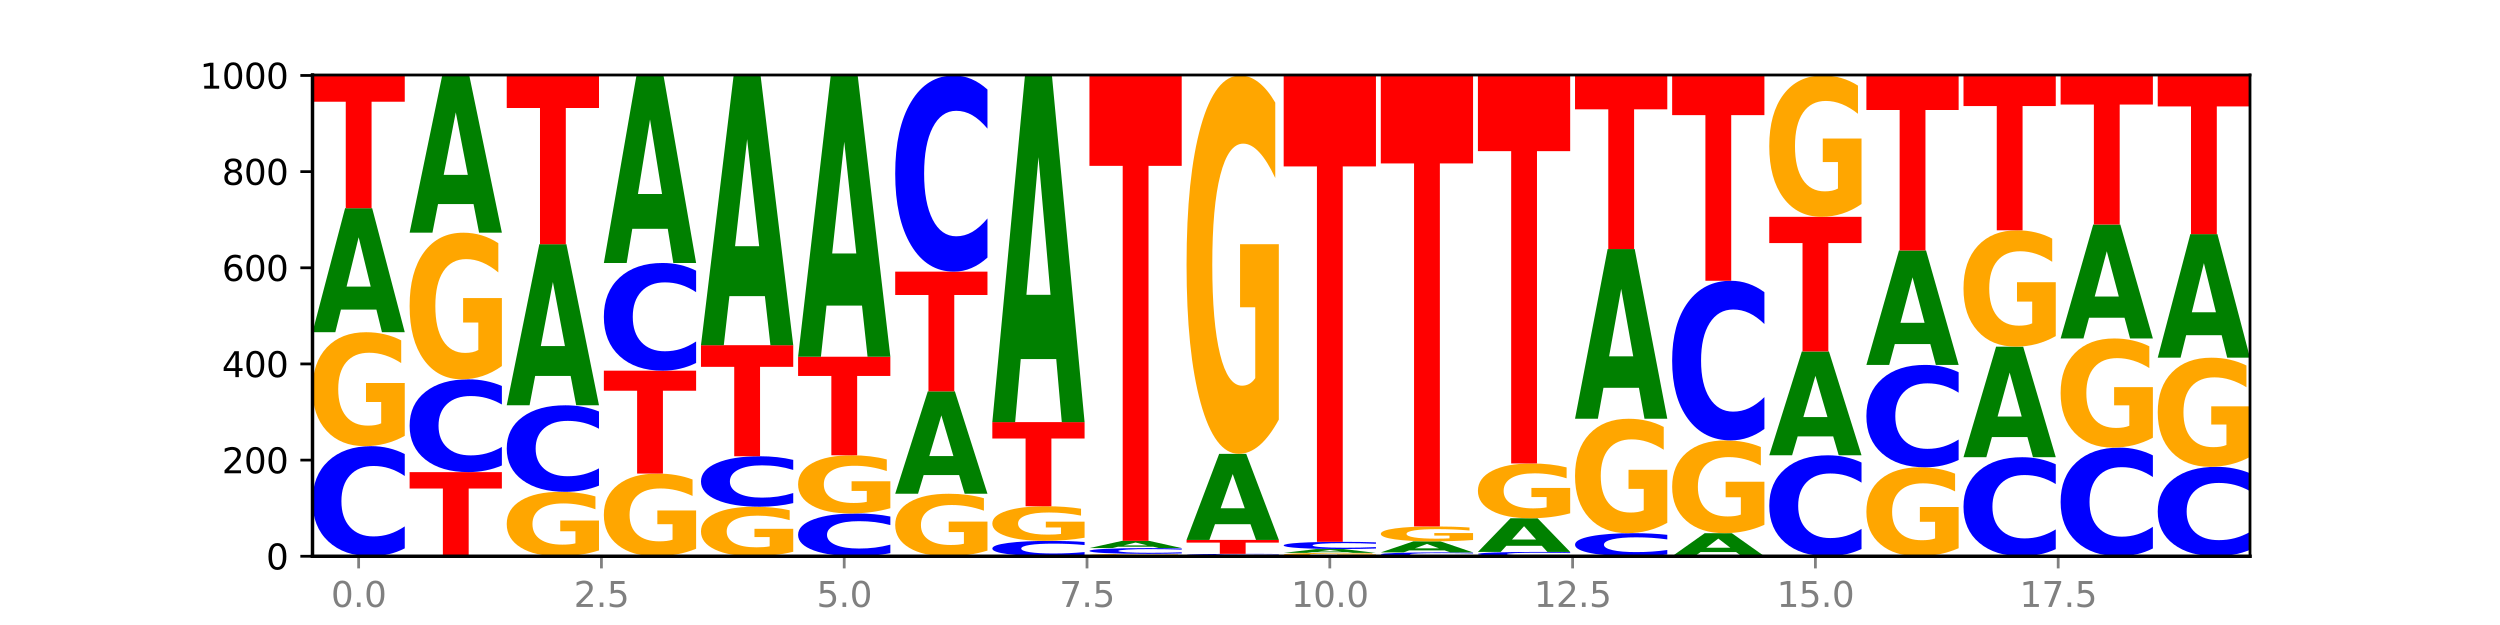 <?xml version="1.0" encoding="utf-8" standalone="no"?>
<!DOCTYPE svg PUBLIC "-//W3C//DTD SVG 1.1//EN"
  "http://www.w3.org/Graphics/SVG/1.1/DTD/svg11.dtd">
<svg xmlns:xlink="http://www.w3.org/1999/xlink" width="720pt" height="180pt" viewBox="0 0 720 180" xmlns="http://www.w3.org/2000/svg" version="1.1">
 <defs>
  <style type="text/css">*{stroke-linejoin: round; stroke-linecap: butt}</style>
 </defs>
 <g id="figure_1">
  <g id="patch_1">
   <path d="M 0 180 
L 720 180 
L 720 0 
L 0 0 
z
" style="fill: #ffffff"/>
  </g>
  <g id="axes_1">
   <g id="patch_2">
    <path d="M 90 160.2 
L 648 160.2 
L 648 21.6 
L 90 21.6 
z
" style="fill: #ffffff"/>
   </g>
   <g id="line2d_1">
    <path d="M 90 160.2 
L 648 160.2 
" clip-path="url(#pa40442ca83)" style="fill: none; stroke: #000000; stroke-width: 0.5; stroke-linecap: square"/>
   </g>
   <g id="patch_3">
    <path d="M 116.571 157.927 
Q 114.349 159.054 111.945 159.624 
Q 109.542 160.2 106.924 160.2 
Q 99.118 160.2 94.559 155.93 
Q 90 151.659 90 144.356 
Q 90 137.027 94.559 132.763 
Q 99.118 128.492 106.924 128.492 
Q 109.542 128.492 111.945 129.069 
Q 114.349 129.639 116.571 130.765 
L 116.571 137.086 
Q 114.329 135.592 112.153 134.898 
Q 109.977 134.204 107.574 134.204 
Q 103.262 134.204 100.792 136.909 
Q 98.328 139.607 98.328 144.356 
Q 98.328 149.085 100.792 151.79 
Q 103.262 154.489 107.574 154.489 
Q 109.977 154.489 112.153 153.794 
Q 114.329 153.093 116.571 151.6 
L 116.571 157.927 
z
" clip-path="url(#pa40442ca83)" style="fill: #0000ff"/>
   </g>
   <g id="patch_4">
    <path d="M 116.571 125.523 
Q 113.892 127.008 111.009 127.753 
Q 108.127 128.492 105.054 128.492 
Q 98.111 128.492 94.055 124.073 
Q 90 119.653 90 112.095 
Q 90 104.448 94.127 100.063 
Q 98.26 95.677 105.447 95.677 
Q 108.216 95.677 110.753 96.273 
Q 113.296 96.863 115.547 98.029 
L 115.547 104.57 
Q 113.225 103.072 110.926 102.334 
Q 108.627 101.588 106.317 101.588 
Q 102.041 101.588 99.725 104.313 
Q 97.408 107.031 97.408 112.095 
Q 97.408 117.111 99.641 119.85 
Q 101.874 122.581 105.983 122.581 
Q 107.103 122.581 108.062 122.425 
Q 109.02 122.263 109.783 121.924 
L 109.783 115.782 
L 105.406 115.782 
L 105.406 110.312 
L 116.571 110.312 
L 116.571 125.523 
z
" clip-path="url(#pa40442ca83)" style="fill: #ffa600"/>
   </g>
   <g id="patch_5">
    <path d="M 108.406 89.169 
L 98.187 89.169 
L 96.574 95.677 
L 90 95.677 
L 99.388 59.954 
L 107.184 59.954 
L 116.571 95.677 
L 110.003 95.677 
L 108.406 89.169 
z
M 99.817 82.539 
L 106.76 82.539 
L 103.294 68.33 
L 99.817 82.539 
z
" clip-path="url(#pa40442ca83)" style="fill: #008000"/>
   </g>
   <g id="patch_6">
    <path d="M 90 21.877 
L 116.571 21.877 
L 116.571 29.303 
L 107.012 29.303 
L 107.012 59.954 
L 99.578 59.954 
L 99.578 29.303 
L 90 29.303 
L 90 21.877 
z
" clip-path="url(#pa40442ca83)" style="fill: #ff0000"/>
   </g>
   <g id="patch_7">
    <path d="M 117.97 135.969 
L 144.541 135.969 
L 144.541 140.695 
L 134.982 140.695 
L 134.982 160.2 
L 127.548 160.2 
L 127.548 140.695 
L 117.97 140.695 
L 117.97 135.969 
z
" clip-path="url(#pa40442ca83)" style="fill: #ff0000"/>
   </g>
   <g id="patch_8">
    <path d="M 144.541 134.054 
Q 142.319 135.003 139.915 135.483 
Q 137.512 135.969 134.894 135.969 
Q 127.088 135.969 122.529 132.37 
Q 117.97 128.771 117.97 122.616 
Q 117.97 116.439 122.529 112.845 
Q 127.088 109.246 134.894 109.246 
Q 137.512 109.246 139.915 109.732 
Q 142.319 110.212 144.541 111.162 
L 144.541 116.489 
Q 142.299 115.23 140.123 114.645 
Q 137.947 114.06 135.544 114.06 
Q 131.232 114.06 128.762 116.34 
Q 126.298 118.614 126.298 122.616 
Q 126.298 126.602 128.762 128.881 
Q 131.232 131.156 135.544 131.156 
Q 137.947 131.156 140.123 130.571 
Q 142.299 129.98 144.541 128.721 
L 144.541 134.054 
z
" clip-path="url(#pa40442ca83)" style="fill: #0000ff"/>
   </g>
   <g id="patch_9">
    <path d="M 144.541 105.425 
Q 141.862 107.336 138.979 108.295 
Q 136.097 109.246 133.024 109.246 
Q 126.081 109.246 122.025 103.558 
Q 117.97 97.871 117.97 88.144 
Q 117.97 78.304 122.097 72.66 
Q 126.23 67.015 133.417 67.015 
Q 136.186 67.015 138.723 67.783 
Q 141.266 68.542 143.517 70.042 
L 143.517 78.461 
Q 141.195 76.533 138.896 75.582 
Q 136.597 74.622 134.287 74.622 
Q 130.011 74.622 127.695 78.129 
Q 125.378 81.627 125.378 88.144 
Q 125.378 94.599 127.611 98.124 
Q 129.844 101.639 133.953 101.639 
Q 135.073 101.639 136.032 101.439 
Q 136.99 101.229 137.753 100.793 
L 137.753 92.889 
L 133.376 92.889 
L 133.376 85.85 
L 144.541 85.85 
L 144.541 105.425 
z
" clip-path="url(#pa40442ca83)" style="fill: #ffa600"/>
   </g>
   <g id="patch_10">
    <path d="M 136.376 58.767 
L 126.157 58.767 
L 124.544 67.015 
L 117.97 67.015 
L 127.358 21.738 
L 135.154 21.738 
L 144.541 67.015 
L 137.973 67.015 
L 136.376 58.767 
z
M 127.787 50.364 
L 134.73 50.364 
L 131.264 32.354 
L 127.787 50.364 
z
" clip-path="url(#pa40442ca83)" style="fill: #008000"/>
   </g>
   <g id="patch_11">
    <path d="M 172.511 158.521 
Q 169.832 159.361 166.949 159.782 
Q 164.067 160.2 160.994 160.2 
Q 154.051 160.2 149.995 157.701 
Q 145.94 155.202 145.94 150.929 
Q 145.94 146.606 150.067 144.126 
Q 154.2 141.646 161.387 141.646 
Q 164.156 141.646 166.693 141.983 
Q 169.236 142.317 171.487 142.976 
L 171.487 146.675 
Q 169.165 145.828 166.866 145.41 
Q 164.567 144.988 162.257 144.988 
Q 157.981 144.988 155.664 146.529 
Q 153.348 148.066 153.348 150.929 
Q 153.348 153.765 155.581 155.313 
Q 157.814 156.858 161.923 156.858 
Q 163.043 156.858 164.002 156.77 
Q 164.96 156.678 165.723 156.486 
L 165.723 153.014 
L 161.346 153.014 
L 161.346 149.921 
L 172.511 149.921 
L 172.511 158.521 
z
" clip-path="url(#pa40442ca83)" style="fill: #ffa600"/>
   </g>
   <g id="patch_12">
    <path d="M 172.511 139.86 
Q 170.289 140.745 167.885 141.193 
Q 165.482 141.646 162.864 141.646 
Q 155.058 141.646 150.499 138.289 
Q 145.94 134.933 145.94 129.192 
Q 145.94 123.431 150.499 120.08 
Q 155.058 116.723 162.864 116.723 
Q 165.482 116.723 167.885 117.176 
Q 170.289 117.624 172.511 118.51 
L 172.511 123.478 
Q 170.269 122.304 168.093 121.758 
Q 165.917 121.212 163.514 121.212 
Q 159.202 121.212 156.732 123.339 
Q 154.268 125.46 154.268 129.192 
Q 154.268 132.909 156.732 135.036 
Q 159.202 137.157 163.514 137.157 
Q 165.917 137.157 168.093 136.611 
Q 170.269 136.06 172.511 134.886 
L 172.511 139.86 
z
" clip-path="url(#pa40442ca83)" style="fill: #0000ff"/>
   </g>
   <g id="patch_13">
    <path d="M 164.346 108.273 
L 154.127 108.273 
L 152.513 116.723 
L 145.94 116.723 
L 155.328 70.338 
L 163.124 70.338 
L 172.511 116.723 
L 165.943 116.723 
L 164.346 108.273 
z
M 155.757 99.664 
L 162.7 99.664 
L 159.234 81.214 
L 155.757 99.664 
z
" clip-path="url(#pa40442ca83)" style="fill: #008000"/>
   </g>
   <g id="patch_14">
    <path d="M 145.94 21.6 
L 172.511 21.6 
L 172.511 31.105 
L 162.952 31.105 
L 162.952 70.338 
L 155.518 70.338 
L 155.518 31.105 
L 145.94 31.105 
L 145.94 21.6 
z
" clip-path="url(#pa40442ca83)" style="fill: #ff0000"/>
   </g>
   <g id="patch_15">
    <path d="M 200.481 158.045 
Q 197.801 159.123 194.919 159.664 
Q 192.037 160.2 188.964 160.2 
Q 182.021 160.2 177.965 156.992 
Q 173.91 153.785 173.91 148.3 
Q 173.91 142.75 178.037 139.568 
Q 182.169 136.385 189.357 136.385 
Q 192.126 136.385 194.663 136.818 
Q 197.206 137.246 199.457 138.092 
L 199.457 142.839 
Q 197.134 141.752 194.836 141.216 
Q 192.537 140.674 190.227 140.674 
Q 185.951 140.674 183.634 142.652 
Q 181.318 144.625 181.318 148.3 
Q 181.318 151.94 183.551 153.928 
Q 185.784 155.91 189.893 155.91 
Q 191.013 155.91 191.971 155.797 
Q 192.93 155.679 193.692 155.433 
L 193.692 150.976 
L 189.315 150.976 
L 189.315 147.006 
L 200.481 147.006 
L 200.481 158.045 
z
" clip-path="url(#pa40442ca83)" style="fill: #ffa600"/>
   </g>
   <g id="patch_16">
    <path d="M 173.91 106.754 
L 200.481 106.754 
L 200.481 112.533 
L 190.922 112.533 
L 190.922 136.385 
L 183.488 136.385 
L 183.488 112.533 
L 173.91 112.533 
L 173.91 106.754 
z
" clip-path="url(#pa40442ca83)" style="fill: #ff0000"/>
   </g>
   <g id="patch_17">
    <path d="M 200.481 104.531 
Q 198.259 105.633 195.855 106.19 
Q 193.452 106.754 190.834 106.754 
Q 183.028 106.754 178.469 102.577 
Q 173.91 98.399 173.91 91.256 
Q 173.91 84.087 178.469 79.916 
Q 183.028 75.738 190.834 75.738 
Q 193.452 75.738 195.855 76.302 
Q 198.259 76.86 200.481 77.962 
L 200.481 84.144 
Q 198.238 82.683 196.063 82.004 
Q 193.887 81.325 191.483 81.325 
Q 187.172 81.325 184.702 83.971 
Q 182.238 86.611 182.238 91.256 
Q 182.238 95.881 184.702 98.527 
Q 187.172 101.167 191.483 101.167 
Q 193.887 101.167 196.063 100.488 
Q 198.238 99.802 200.481 98.342 
L 200.481 104.531 
z
" clip-path="url(#pa40442ca83)" style="fill: #0000ff"/>
   </g>
   <g id="patch_18">
    <path d="M 192.316 65.901 
L 182.097 65.901 
L 180.483 75.738 
L 173.91 75.738 
L 183.298 21.738 
L 191.093 21.738 
L 200.481 75.738 
L 193.913 75.738 
L 192.316 65.901 
z
M 183.727 55.879 
L 190.67 55.879 
L 187.204 34.399 
L 183.727 55.879 
z
" clip-path="url(#pa40442ca83)" style="fill: #008000"/>
   </g>
   <g id="patch_19">
    <path d="M 228.451 158.91 
Q 225.771 159.555 222.889 159.879 
Q 220.007 160.2 216.934 160.2 
Q 209.99 160.2 205.935 158.279 
Q 201.88 156.358 201.88 153.074 
Q 201.88 149.751 206.007 147.845 
Q 210.139 145.938 217.327 145.938 
Q 220.096 145.938 222.633 146.198 
Q 225.176 146.454 227.427 146.961 
L 227.427 149.804 
Q 225.104 149.153 222.806 148.831 
Q 220.507 148.507 218.197 148.507 
Q 213.921 148.507 211.604 149.692 
Q 209.288 150.873 209.288 153.074 
Q 209.288 155.254 211.521 156.444 
Q 213.754 157.631 217.863 157.631 
Q 218.983 157.631 219.941 157.563 
Q 220.9 157.493 221.662 157.345 
L 221.662 154.676 
L 217.285 154.676 
L 217.285 152.299 
L 228.451 152.299 
L 228.451 158.91 
z
" clip-path="url(#pa40442ca83)" style="fill: #ffa600"/>
   </g>
   <g id="patch_20">
    <path d="M 228.451 144.896 
Q 226.228 145.413 223.825 145.674 
Q 221.422 145.938 218.804 145.938 
Q 210.998 145.938 206.439 143.98 
Q 201.88 142.022 201.88 138.674 
Q 201.88 135.313 206.439 133.358 
Q 210.998 131.4 218.804 131.4 
Q 221.422 131.4 223.825 131.664 
Q 226.228 131.926 228.451 132.442 
L 228.451 135.34 
Q 226.208 134.655 224.033 134.337 
Q 221.857 134.019 219.453 134.019 
Q 215.142 134.019 212.672 135.259 
Q 210.208 136.496 210.208 138.674 
Q 210.208 140.842 212.672 142.082 
Q 215.142 143.32 219.453 143.32 
Q 221.857 143.32 224.033 143.001 
Q 226.208 142.68 228.451 141.995 
L 228.451 144.896 
z
" clip-path="url(#pa40442ca83)" style="fill: #0000ff"/>
   </g>
   <g id="patch_21">
    <path d="M 201.88 99.415 
L 228.451 99.415 
L 228.451 105.653 
L 218.892 105.653 
L 218.892 131.4 
L 211.458 131.4 
L 211.458 105.653 
L 201.88 105.653 
L 201.88 99.415 
z
" clip-path="url(#pa40442ca83)" style="fill: #ff0000"/>
   </g>
   <g id="patch_22">
    <path d="M 220.286 85.29 
L 210.067 85.29 
L 208.453 99.415 
L 201.88 99.415 
L 211.267 21.877 
L 219.063 21.877 
L 228.451 99.415 
L 221.883 99.415 
L 220.286 85.29 
z
M 211.697 70.899 
L 218.64 70.899 
L 215.174 40.057 
L 211.697 70.899 
z
" clip-path="url(#pa40442ca83)" style="fill: #008000"/>
   </g>
   <g id="patch_23">
    <path d="M 256.421 159.317 
Q 254.198 159.755 251.795 159.976 
Q 249.392 160.2 246.774 160.2 
Q 238.968 160.2 234.409 158.54 
Q 229.85 156.881 229.85 154.042 
Q 229.85 151.194 234.409 149.537 
Q 238.968 147.877 246.774 147.877 
Q 249.392 147.877 251.795 148.101 
Q 254.198 148.322 256.421 148.76 
L 256.421 151.217 
Q 254.178 150.636 252.003 150.366 
Q 249.827 150.097 247.423 150.097 
Q 243.112 150.097 240.642 151.148 
Q 238.178 152.197 238.178 154.042 
Q 238.178 155.88 240.642 156.931 
Q 243.112 157.98 247.423 157.98 
Q 249.827 157.98 252.003 157.71 
Q 254.178 157.438 256.421 156.858 
L 256.421 159.317 
z
" clip-path="url(#pa40442ca83)" style="fill: #0000ff"/>
   </g>
   <g id="patch_24">
    <path d="M 256.421 146.361 
Q 253.741 147.119 250.859 147.5 
Q 247.977 147.877 244.904 147.877 
Q 237.96 147.877 233.905 145.62 
Q 229.85 143.364 229.85 139.505 
Q 229.85 135.601 233.976 133.362 
Q 238.109 131.123 245.297 131.123 
Q 248.066 131.123 250.603 131.428 
Q 253.146 131.729 255.397 132.324 
L 255.397 135.664 
Q 253.074 134.899 250.776 134.522 
Q 248.477 134.141 246.166 134.141 
Q 241.891 134.141 239.574 135.532 
Q 237.258 136.92 237.258 139.505 
Q 237.258 142.066 239.491 143.464 
Q 241.724 144.859 245.833 144.859 
Q 246.953 144.859 247.911 144.779 
Q 248.87 144.696 249.632 144.523 
L 249.632 141.388 
L 245.255 141.388 
L 245.255 138.595 
L 256.421 138.595 
L 256.421 146.361 
z
" clip-path="url(#pa40442ca83)" style="fill: #ffa600"/>
   </g>
   <g id="patch_25">
    <path d="M 229.85 102.738 
L 256.421 102.738 
L 256.421 108.274 
L 246.862 108.274 
L 246.862 131.123 
L 239.428 131.123 
L 239.428 108.274 
L 229.85 108.274 
L 229.85 102.738 
z
" clip-path="url(#pa40442ca83)" style="fill: #ff0000"/>
   </g>
   <g id="patch_26">
    <path d="M 248.256 88.008 
L 238.037 88.008 
L 236.423 102.738 
L 229.85 102.738 
L 239.237 21.877 
L 247.033 21.877 
L 256.421 102.738 
L 249.853 102.738 
L 248.256 88.008 
z
M 239.667 73 
L 246.61 73 
L 243.143 40.836 
L 239.667 73 
z
" clip-path="url(#pa40442ca83)" style="fill: #008000"/>
   </g>
   <g id="patch_27">
    <path d="M 284.391 158.571 
Q 281.711 159.386 278.829 159.795 
Q 275.947 160.2 272.874 160.2 
Q 265.93 160.2 261.875 157.776 
Q 257.82 155.351 257.82 151.206 
Q 257.82 147.011 261.946 144.606 
Q 266.079 142.2 273.267 142.2 
Q 276.036 142.2 278.573 142.527 
Q 281.116 142.851 283.367 143.49 
L 283.367 147.078 
Q 281.044 146.257 278.746 145.851 
Q 276.447 145.442 274.136 145.442 
Q 269.861 145.442 267.544 146.937 
Q 265.228 148.428 265.228 151.206 
Q 265.228 153.957 267.461 155.459 
Q 269.694 156.958 273.803 156.958 
Q 274.922 156.958 275.881 156.872 
Q 276.84 156.783 277.602 156.597 
L 277.602 153.228 
L 273.225 153.228 
L 273.225 150.228 
L 284.391 150.228 
L 284.391 158.571 
z
" clip-path="url(#pa40442ca83)" style="fill: #ffa600"/>
   </g>
   <g id="patch_28">
    <path d="M 276.226 136.827 
L 266.007 136.827 
L 264.393 142.2 
L 257.82 142.2 
L 267.207 112.708 
L 275.003 112.708 
L 284.391 142.2 
L 277.823 142.2 
L 276.226 136.827 
z
M 267.636 131.354 
L 274.579 131.354 
L 271.113 119.623 
L 267.636 131.354 
z
" clip-path="url(#pa40442ca83)" style="fill: #008000"/>
   </g>
   <g id="patch_29">
    <path d="M 257.82 78.231 
L 284.391 78.231 
L 284.391 84.955 
L 274.831 84.955 
L 274.831 112.708 
L 267.398 112.708 
L 267.398 84.955 
L 257.82 84.955 
L 257.82 78.231 
z
" clip-path="url(#pa40442ca83)" style="fill: #ff0000"/>
   </g>
   <g id="patch_30">
    <path d="M 284.391 74.181 
Q 282.168 76.189 279.765 77.204 
Q 277.361 78.231 274.744 78.231 
Q 266.938 78.231 262.379 70.622 
Q 257.82 63.014 257.82 50.002 
Q 257.82 36.944 262.379 29.347 
Q 266.938 21.738 274.744 21.738 
Q 277.361 21.738 279.765 22.765 
Q 282.168 23.781 284.391 25.788 
L 284.391 37.049 
Q 282.148 34.388 279.972 33.151 
Q 277.797 31.914 275.393 31.914 
Q 271.082 31.914 268.611 36.734 
Q 266.148 41.542 266.148 50.002 
Q 266.148 58.428 268.611 63.247 
Q 271.082 68.055 275.393 68.055 
Q 277.797 68.055 279.972 66.818 
Q 282.148 65.569 284.391 62.909 
L 284.391 74.181 
z
" clip-path="url(#pa40442ca83)" style="fill: #0000ff"/>
   </g>
   <g id="patch_31">
    <path d="M 312.361 159.882 
Q 310.138 160.04 307.735 160.119 
Q 305.331 160.2 302.714 160.2 
Q 294.908 160.2 290.349 159.603 
Q 285.789 159.007 285.789 157.986 
Q 285.789 156.962 290.349 156.366 
Q 294.908 155.769 302.714 155.769 
Q 305.331 155.769 307.735 155.85 
Q 310.138 155.929 312.361 156.087 
L 312.361 156.97 
Q 310.118 156.761 307.942 156.664 
Q 305.767 156.567 303.363 156.567 
Q 299.052 156.567 296.581 156.945 
Q 294.118 157.322 294.118 157.986 
Q 294.118 158.647 296.581 159.025 
Q 299.052 159.402 303.363 159.402 
Q 305.767 159.402 307.942 159.305 
Q 310.118 159.207 312.361 158.998 
L 312.361 159.882 
z
" clip-path="url(#pa40442ca83)" style="fill: #0000ff"/>
   </g>
   <g id="patch_32">
    <path d="M 312.361 154.867 
Q 309.681 155.318 306.799 155.545 
Q 303.917 155.769 300.844 155.769 
Q 293.9 155.769 289.845 154.427 
Q 285.789 153.084 285.789 150.788 
Q 285.789 148.465 289.916 147.132 
Q 294.049 145.8 301.237 145.8 
Q 304.006 145.8 306.543 145.981 
Q 309.086 146.16 311.337 146.515 
L 311.337 148.502 
Q 309.014 148.047 306.716 147.822 
Q 304.417 147.596 302.106 147.596 
Q 297.831 147.596 295.514 148.424 
Q 293.198 149.249 293.198 150.788 
Q 293.198 152.312 295.431 153.144 
Q 297.664 153.973 301.773 153.973 
Q 302.892 153.973 303.851 153.926 
Q 304.81 153.877 305.572 153.774 
L 305.572 151.908 
L 301.195 151.908 
L 301.195 150.246 
L 312.361 150.246 
L 312.361 154.867 
z
" clip-path="url(#pa40442ca83)" style="fill: #ffa600"/>
   </g>
   <g id="patch_33">
    <path d="M 285.789 121.569 
L 312.361 121.569 
L 312.361 126.295 
L 302.801 126.295 
L 302.801 145.8 
L 295.368 145.8 
L 295.368 126.295 
L 285.789 126.295 
L 285.789 121.569 
z
" clip-path="url(#pa40442ca83)" style="fill: #ff0000"/>
   </g>
   <g id="patch_34">
    <path d="M 304.196 103.408 
L 293.977 103.408 
L 292.363 121.569 
L 285.789 121.569 
L 295.177 21.877 
L 302.973 21.877 
L 312.361 121.569 
L 305.793 121.569 
L 304.196 103.408 
z
M 295.606 84.906 
L 302.549 84.906 
L 299.083 45.251 
L 295.606 84.906 
z
" clip-path="url(#pa40442ca83)" style="fill: #008000"/>
   </g>
   <g id="patch_35">
    <path d="M 340.331 160.137 
Q 337.651 160.169 334.769 160.184 
Q 331.887 160.2 328.814 160.2 
Q 321.87 160.2 317.815 160.107 
Q 313.759 160.014 313.759 159.854 
Q 313.759 159.693 317.886 159.6 
Q 322.019 159.508 329.207 159.508 
Q 331.976 159.508 334.513 159.52 
Q 337.056 159.533 339.307 159.557 
L 339.307 159.695 
Q 336.984 159.664 334.685 159.648 
Q 332.387 159.632 330.076 159.632 
Q 325.801 159.632 323.484 159.69 
Q 321.167 159.747 321.167 159.854 
Q 321.167 159.96 323.401 160.018 
Q 325.634 160.075 329.743 160.075 
Q 330.862 160.075 331.821 160.072 
Q 332.78 160.069 333.542 160.061 
L 333.542 159.932 
L 329.165 159.932 
L 329.165 159.816 
L 340.331 159.816 
L 340.331 160.137 
z
" clip-path="url(#pa40442ca83)" style="fill: #ffa600"/>
   </g>
   <g id="patch_36">
    <path d="M 340.331 159.389 
Q 338.108 159.448 335.705 159.477 
Q 333.301 159.508 330.684 159.508 
Q 322.878 159.508 318.319 159.284 
Q 313.759 159.06 313.759 158.677 
Q 313.759 158.293 318.319 158.07 
Q 322.878 157.846 330.684 157.846 
Q 333.301 157.846 335.705 157.876 
Q 338.108 157.906 340.331 157.965 
L 340.331 158.296 
Q 338.088 158.218 335.912 158.182 
Q 333.737 158.145 331.333 158.145 
Q 327.022 158.145 324.551 158.287 
Q 322.088 158.429 322.088 158.677 
Q 322.088 158.925 324.551 159.067 
Q 327.022 159.208 331.333 159.208 
Q 333.737 159.208 335.912 159.172 
Q 338.088 159.135 340.331 159.057 
L 340.331 159.389 
z
" clip-path="url(#pa40442ca83)" style="fill: #0000ff"/>
   </g>
   <g id="patch_37">
    <path d="M 332.165 157.468 
L 321.947 157.468 
L 320.333 157.846 
L 313.759 157.846 
L 323.147 155.769 
L 330.943 155.769 
L 340.331 157.846 
L 333.763 157.846 
L 332.165 157.468 
z
M 323.576 157.082 
L 330.519 157.082 
L 327.053 156.256 
L 323.576 157.082 
z
" clip-path="url(#pa40442ca83)" style="fill: #008000"/>
   </g>
   <g id="patch_38">
    <path d="M 313.759 21.6 
L 340.331 21.6 
L 340.331 47.767 
L 330.771 47.767 
L 330.771 155.769 
L 323.337 155.769 
L 323.337 47.767 
L 313.759 47.767 
L 313.759 21.6 
z
" clip-path="url(#pa40442ca83)" style="fill: #ff0000"/>
   </g>
   <g id="patch_39">
    <path d="M 368.301 160.15 
Q 366.078 160.175 363.675 160.187 
Q 361.271 160.2 358.654 160.2 
Q 350.848 160.2 346.288 160.107 
Q 341.729 160.014 341.729 159.854 
Q 341.729 159.694 346.288 159.601 
Q 350.848 159.508 358.654 159.508 
Q 361.271 159.508 363.675 159.52 
Q 366.078 159.533 368.301 159.557 
L 368.301 159.695 
Q 366.058 159.663 363.882 159.648 
Q 361.706 159.632 359.303 159.632 
Q 354.992 159.632 352.521 159.691 
Q 350.058 159.75 350.058 159.854 
Q 350.058 159.957 352.521 160.016 
Q 354.992 160.075 359.303 160.075 
Q 361.706 160.075 363.882 160.06 
Q 366.058 160.045 368.301 160.012 
L 368.301 160.15 
z
" clip-path="url(#pa40442ca83)" style="fill: #0000ff"/>
   </g>
   <g id="patch_40">
    <path d="M 341.729 155.492 
L 368.301 155.492 
L 368.301 156.275 
L 358.741 156.275 
L 358.741 159.508 
L 351.307 159.508 
L 351.307 156.275 
L 341.729 156.275 
L 341.729 155.492 
z
" clip-path="url(#pa40442ca83)" style="fill: #ff0000"/>
   </g>
   <g id="patch_41">
    <path d="M 360.135 150.977 
L 349.916 150.977 
L 348.303 155.492 
L 341.729 155.492 
L 351.117 130.708 
L 358.913 130.708 
L 368.301 155.492 
L 361.733 155.492 
L 360.135 150.977 
z
M 351.546 146.377 
L 358.489 146.377 
L 355.023 136.519 
L 351.546 146.377 
z
" clip-path="url(#pa40442ca83)" style="fill: #008000"/>
   </g>
   <g id="patch_42">
    <path d="M 368.301 120.848 
Q 365.621 125.778 362.739 128.254 
Q 359.856 130.708 356.784 130.708 
Q 349.84 130.708 345.785 116.031 
Q 341.729 101.355 341.729 76.257 
Q 341.729 50.866 345.856 36.302 
Q 349.989 21.738 357.177 21.738 
Q 359.946 21.738 362.483 23.719 
Q 365.025 25.678 367.276 29.549 
L 367.276 51.271 
Q 364.954 46.296 362.655 43.843 
Q 360.357 41.367 358.046 41.367 
Q 353.77 41.367 351.454 50.416 
Q 349.137 59.442 349.137 76.257 
Q 349.137 92.914 351.371 102.008 
Q 353.604 111.079 357.713 111.079 
Q 358.832 111.079 359.791 110.562 
Q 360.75 110.021 361.512 108.896 
L 361.512 88.502 
L 357.135 88.502 
L 357.135 70.337 
L 368.301 70.337 
L 368.301 120.848 
z
" clip-path="url(#pa40442ca83)" style="fill: #ffa600"/>
   </g>
   <g id="patch_43">
    <path d="M 396.271 160.112 
Q 393.591 160.156 390.709 160.178 
Q 387.826 160.2 384.754 160.2 
Q 377.81 160.2 373.755 160.069 
Q 369.699 159.939 369.699 159.716 
Q 369.699 159.49 373.826 159.36 
Q 377.959 159.231 385.147 159.231 
Q 387.916 159.231 390.453 159.248 
Q 392.995 159.266 395.246 159.3 
L 395.246 159.493 
Q 392.924 159.449 390.625 159.427 
Q 388.327 159.405 386.016 159.405 
Q 381.74 159.405 379.424 159.486 
Q 377.107 159.566 377.107 159.716 
Q 377.107 159.864 379.34 159.945 
Q 381.574 160.025 385.683 160.025 
Q 386.802 160.025 387.761 160.021 
Q 388.72 160.016 389.482 160.006 
L 389.482 159.825 
L 385.105 159.825 
L 385.105 159.663 
L 396.271 159.663 
L 396.271 160.112 
z
" clip-path="url(#pa40442ca83)" style="fill: #ffa600"/>
   </g>
   <g id="patch_44">
    <path d="M 388.105 159.029 
L 377.886 159.029 
L 376.273 159.231 
L 369.699 159.231 
L 379.087 158.123 
L 386.883 158.123 
L 396.271 159.231 
L 389.703 159.231 
L 388.105 159.029 
z
M 379.516 158.823 
L 386.459 158.823 
L 382.993 158.383 
L 379.516 158.823 
z
" clip-path="url(#pa40442ca83)" style="fill: #008000"/>
   </g>
   <g id="patch_45">
    <path d="M 396.271 157.974 
Q 394.048 158.048 391.645 158.085 
Q 389.241 158.123 386.624 158.123 
Q 378.817 158.123 374.258 157.843 
Q 369.699 157.564 369.699 157.085 
Q 369.699 156.605 374.258 156.326 
Q 378.817 156.046 386.624 156.046 
Q 389.241 156.046 391.645 156.084 
Q 394.048 156.121 396.271 156.195 
L 396.271 156.609 
Q 394.028 156.511 391.852 156.466 
Q 389.676 156.42 387.273 156.42 
Q 382.962 156.42 380.491 156.597 
Q 378.028 156.774 378.028 157.085 
Q 378.028 157.395 380.491 157.572 
Q 382.962 157.749 387.273 157.749 
Q 389.676 157.749 391.852 157.703 
Q 394.028 157.658 396.271 157.56 
L 396.271 157.974 
z
" clip-path="url(#pa40442ca83)" style="fill: #0000ff"/>
   </g>
   <g id="patch_46">
    <path d="M 369.699 21.738 
L 396.271 21.738 
L 396.271 47.932 
L 386.711 47.932 
L 386.711 156.046 
L 379.277 156.046 
L 379.277 47.932 
L 369.699 47.932 
L 369.699 21.738 
z
" clip-path="url(#pa40442ca83)" style="fill: #ff0000"/>
   </g>
   <g id="patch_47">
    <path d="M 424.241 160.121 
Q 422.018 160.16 419.615 160.18 
Q 417.211 160.2 414.593 160.2 
Q 406.787 160.2 402.228 160.051 
Q 397.669 159.902 397.669 159.646 
Q 397.669 159.39 402.228 159.241 
Q 406.787 159.092 414.593 159.092 
Q 417.211 159.092 419.615 159.112 
Q 422.018 159.132 424.241 159.172 
L 424.241 159.393 
Q 421.998 159.34 419.822 159.316 
Q 417.646 159.292 415.243 159.292 
Q 410.931 159.292 408.461 159.386 
Q 405.997 159.481 405.997 159.646 
Q 405.997 159.812 408.461 159.906 
Q 410.931 160 415.243 160 
Q 417.646 160 419.822 159.976 
Q 421.998 159.952 424.241 159.9 
L 424.241 160.121 
z
" clip-path="url(#pa40442ca83)" style="fill: #0000ff"/>
   </g>
   <g id="patch_48">
    <path d="M 416.075 158.512 
L 405.856 158.512 
L 404.243 159.092 
L 397.669 159.092 
L 407.057 155.908 
L 414.853 155.908 
L 424.241 159.092 
L 417.672 159.092 
L 416.075 158.512 
z
M 407.486 157.921 
L 414.429 157.921 
L 410.963 156.654 
L 407.486 157.921 
z
" clip-path="url(#pa40442ca83)" style="fill: #008000"/>
   </g>
   <g id="patch_49">
    <path d="M 424.241 155.519 
Q 421.561 155.714 418.679 155.811 
Q 415.796 155.908 412.724 155.908 
Q 405.78 155.908 401.725 155.33 
Q 397.669 154.751 397.669 153.763 
Q 397.669 152.763 401.796 152.189 
Q 405.929 151.615 413.117 151.615 
Q 415.886 151.615 418.423 151.693 
Q 420.965 151.771 423.216 151.923 
L 423.216 152.779 
Q 420.894 152.583 418.595 152.486 
Q 416.297 152.389 413.986 152.389 
Q 409.71 152.389 407.394 152.745 
Q 405.077 153.101 405.077 153.763 
Q 405.077 154.419 407.31 154.777 
Q 409.544 155.135 413.653 155.135 
Q 414.772 155.135 415.731 155.114 
Q 416.69 155.093 417.452 155.049 
L 417.452 154.245 
L 413.075 154.245 
L 413.075 153.53 
L 424.241 153.53 
L 424.241 155.519 
z
" clip-path="url(#pa40442ca83)" style="fill: #ffa600"/>
   </g>
   <g id="patch_50">
    <path d="M 397.669 21.738 
L 424.241 21.738 
L 424.241 47.068 
L 414.681 47.068 
L 414.681 151.615 
L 407.247 151.615 
L 407.247 47.068 
L 397.669 47.068 
L 397.669 21.738 
z
" clip-path="url(#pa40442ca83)" style="fill: #ff0000"/>
   </g>
   <g id="patch_51">
    <path d="M 452.211 160.111 
Q 449.988 160.155 447.584 160.177 
Q 445.181 160.2 442.563 160.2 
Q 434.757 160.2 430.198 160.032 
Q 425.639 159.864 425.639 159.577 
Q 425.639 159.289 430.198 159.122 
Q 434.757 158.954 442.563 158.954 
Q 445.181 158.954 447.584 158.976 
Q 449.988 158.999 452.211 159.043 
L 452.211 159.292 
Q 449.968 159.233 447.792 159.206 
Q 445.616 159.178 443.213 159.178 
Q 438.901 159.178 436.431 159.285 
Q 433.967 159.391 433.967 159.577 
Q 433.967 159.763 436.431 159.869 
Q 438.901 159.976 443.213 159.976 
Q 445.616 159.976 447.792 159.948 
Q 449.968 159.921 452.211 159.862 
L 452.211 160.111 
z
" clip-path="url(#pa40442ca83)" style="fill: #0000ff"/>
   </g>
   <g id="patch_52">
    <path d="M 444.045 157.188 
L 433.826 157.188 
L 432.213 158.954 
L 425.639 158.954 
L 435.027 149.262 
L 442.823 149.262 
L 452.211 158.954 
L 445.642 158.954 
L 444.045 157.188 
z
M 435.456 155.389 
L 442.399 155.389 
L 438.933 151.534 
L 435.456 155.389 
z
" clip-path="url(#pa40442ca83)" style="fill: #008000"/>
   </g>
   <g id="patch_53">
    <path d="M 452.211 147.833 
Q 449.531 148.547 446.649 148.906 
Q 443.766 149.262 440.693 149.262 
Q 433.75 149.262 429.694 147.136 
Q 425.639 145.01 425.639 141.374 
Q 425.639 137.696 429.766 135.587 
Q 433.899 133.477 441.086 133.477 
Q 443.856 133.477 446.392 133.764 
Q 448.935 134.048 451.186 134.608 
L 451.186 137.755 
Q 448.864 137.034 446.565 136.679 
Q 444.266 136.32 441.956 136.32 
Q 437.68 136.32 435.364 137.631 
Q 433.047 138.938 433.047 141.374 
Q 433.047 143.787 435.28 145.104 
Q 437.513 146.418 441.622 146.418 
Q 442.742 146.418 443.701 146.343 
Q 444.66 146.265 445.422 146.102 
L 445.422 143.148 
L 441.045 143.148 
L 441.045 140.517 
L 452.211 140.517 
L 452.211 147.833 
z
" clip-path="url(#pa40442ca83)" style="fill: #ffa600"/>
   </g>
   <g id="patch_54">
    <path d="M 425.639 21.738 
L 452.211 21.738 
L 452.211 43.531 
L 442.651 43.531 
L 442.651 133.477 
L 435.217 133.477 
L 435.217 43.531 
L 425.639 43.531 
L 425.639 21.738 
z
" clip-path="url(#pa40442ca83)" style="fill: #ff0000"/>
   </g>
   <g id="patch_55">
    <path d="M 480.18 159.724 
Q 477.958 159.96 475.554 160.079 
Q 473.151 160.2 470.533 160.2 
Q 462.727 160.2 458.168 159.305 
Q 453.609 158.41 453.609 156.879 
Q 453.609 155.343 458.168 154.449 
Q 462.727 153.554 470.533 153.554 
Q 473.151 153.554 475.554 153.675 
Q 477.958 153.794 480.18 154.03 
L 480.18 155.355 
Q 477.938 155.042 475.762 154.897 
Q 473.586 154.751 471.183 154.751 
Q 466.871 154.751 464.401 155.318 
Q 461.937 155.884 461.937 156.879 
Q 461.937 157.87 464.401 158.437 
Q 466.871 159.003 471.183 159.003 
Q 473.586 159.003 475.762 158.857 
Q 477.938 158.71 480.18 158.397 
L 480.18 159.724 
z
" clip-path="url(#pa40442ca83)" style="fill: #0000ff"/>
   </g>
   <g id="patch_56">
    <path d="M 480.18 150.572 
Q 477.501 152.063 474.618 152.812 
Q 471.736 153.554 468.663 153.554 
Q 461.72 153.554 457.664 149.116 
Q 453.609 144.677 453.609 137.087 
Q 453.609 129.409 457.736 125.004 
Q 461.869 120.6 469.056 120.6 
Q 471.826 120.6 474.362 121.199 
Q 476.905 121.791 479.156 122.962 
L 479.156 129.531 
Q 476.834 128.027 474.535 127.285 
Q 472.236 126.536 469.926 126.536 
Q 465.65 126.536 463.334 129.272 
Q 461.017 132.002 461.017 137.087 
Q 461.017 142.124 463.25 144.875 
Q 465.483 147.618 469.592 147.618 
Q 470.712 147.618 471.671 147.461 
Q 472.629 147.298 473.392 146.958 
L 473.392 140.79 
L 469.015 140.79 
L 469.015 135.297 
L 480.18 135.297 
L 480.18 150.572 
z
" clip-path="url(#pa40442ca83)" style="fill: #ffa600"/>
   </g>
   <g id="patch_57">
    <path d="M 472.015 111.696 
L 461.796 111.696 
L 460.183 120.6 
L 453.609 120.6 
L 462.997 71.723 
L 470.793 71.723 
L 480.18 120.6 
L 473.612 120.6 
L 472.015 111.696 
z
M 463.426 102.625 
L 470.369 102.625 
L 466.903 83.183 
L 463.426 102.625 
z
" clip-path="url(#pa40442ca83)" style="fill: #008000"/>
   </g>
   <g id="patch_58">
    <path d="M 453.609 21.738 
L 480.18 21.738 
L 480.18 31.487 
L 470.621 31.487 
L 470.621 71.723 
L 463.187 71.723 
L 463.187 31.487 
L 453.609 31.487 
L 453.609 21.738 
z
" clip-path="url(#pa40442ca83)" style="fill: #ff0000"/>
   </g>
   <g id="patch_59">
    <path d="M 499.985 158.989 
L 489.766 158.989 
L 488.153 160.2 
L 481.579 160.2 
L 490.967 153.554 
L 498.763 153.554 
L 508.15 160.2 
L 501.582 160.2 
L 499.985 158.989 
z
M 491.396 157.756 
L 498.339 157.756 
L 494.873 155.112 
L 491.396 157.756 
z
" clip-path="url(#pa40442ca83)" style="fill: #008000"/>
   </g>
   <g id="patch_60">
    <path d="M 508.15 151.136 
Q 505.471 152.345 502.588 152.952 
Q 499.706 153.554 496.633 153.554 
Q 489.69 153.554 485.634 149.955 
Q 481.579 146.356 481.579 140.201 
Q 481.579 133.974 485.706 130.402 
Q 489.839 126.831 497.026 126.831 
Q 499.795 126.831 502.332 127.317 
Q 504.875 127.797 507.126 128.746 
L 507.126 134.073 
Q 504.804 132.853 502.505 132.252 
Q 500.206 131.644 497.896 131.644 
Q 493.62 131.644 491.304 133.863 
Q 488.987 136.077 488.987 140.201 
Q 488.987 144.286 491.22 146.516 
Q 493.453 148.74 497.562 148.74 
Q 498.682 148.74 499.641 148.613 
Q 500.599 148.481 501.362 148.205 
L 501.362 143.204 
L 496.985 143.204 
L 496.985 138.749 
L 508.15 138.749 
L 508.15 151.136 
z
" clip-path="url(#pa40442ca83)" style="fill: #ffa600"/>
   </g>
   <g id="patch_61">
    <path d="M 508.15 123.536 
Q 505.928 125.169 503.524 125.995 
Q 501.121 126.831 498.503 126.831 
Q 490.697 126.831 486.138 120.639 
Q 481.579 114.448 481.579 103.86 
Q 481.579 93.235 486.138 87.053 
Q 490.697 80.862 498.503 80.862 
Q 501.121 80.862 503.524 81.697 
Q 505.928 82.523 508.15 84.157 
L 508.15 93.32 
Q 505.908 91.155 503.732 90.148 
Q 501.556 89.142 499.153 89.142 
Q 494.841 89.142 492.371 93.064 
Q 489.907 96.976 489.907 103.86 
Q 489.907 110.716 492.371 114.638 
Q 494.841 118.55 499.153 118.55 
Q 501.556 118.55 503.732 117.544 
Q 505.908 116.528 508.15 114.363 
L 508.15 123.536 
z
" clip-path="url(#pa40442ca83)" style="fill: #0000ff"/>
   </g>
   <g id="patch_62">
    <path d="M 481.579 21.6 
L 508.15 21.6 
L 508.15 33.158 
L 498.591 33.158 
L 498.591 80.862 
L 491.157 80.862 
L 491.157 33.158 
L 481.579 33.158 
L 481.579 21.6 
z
" clip-path="url(#pa40442ca83)" style="fill: #ff0000"/>
   </g>
   <g id="patch_63">
    <path d="M 536.12 158.116 
Q 533.898 159.149 531.494 159.671 
Q 529.091 160.2 526.473 160.2 
Q 518.667 160.2 514.108 156.284 
Q 509.549 152.368 509.549 145.671 
Q 509.549 138.949 514.108 135.039 
Q 518.667 131.123 526.473 131.123 
Q 529.091 131.123 531.494 131.652 
Q 533.898 132.174 536.12 133.207 
L 536.12 139.003 
Q 533.878 137.634 531.702 136.997 
Q 529.526 136.361 527.123 136.361 
Q 522.811 136.361 520.341 138.841 
Q 517.877 141.316 517.877 145.671 
Q 517.877 150.007 520.341 152.488 
Q 522.811 154.962 527.123 154.962 
Q 529.526 154.962 531.702 154.326 
Q 533.878 153.683 536.12 152.314 
L 536.12 158.116 
z
" clip-path="url(#pa40442ca83)" style="fill: #0000ff"/>
   </g>
   <g id="patch_64">
    <path d="M 527.955 125.675 
L 517.736 125.675 
L 516.122 131.123 
L 509.549 131.123 
L 518.937 101.215 
L 526.733 101.215 
L 536.12 131.123 
L 529.552 131.123 
L 527.955 125.675 
z
M 519.366 120.124 
L 526.309 120.124 
L 522.843 108.228 
L 519.366 120.124 
z
" clip-path="url(#pa40442ca83)" style="fill: #008000"/>
   </g>
   <g id="patch_65">
    <path d="M 509.549 62.446 
L 536.12 62.446 
L 536.12 70.007 
L 526.561 70.007 
L 526.561 101.215 
L 519.127 101.215 
L 519.127 70.007 
L 509.549 70.007 
L 509.549 62.446 
z
" clip-path="url(#pa40442ca83)" style="fill: #ff0000"/>
   </g>
   <g id="patch_66">
    <path d="M 536.12 58.763 
Q 533.441 60.605 530.558 61.53 
Q 527.676 62.446 524.603 62.446 
Q 517.66 62.446 513.604 56.964 
Q 509.549 51.481 509.549 42.105 
Q 509.549 32.62 513.676 27.179 
Q 517.809 21.738 524.996 21.738 
Q 527.765 21.738 530.302 22.478 
Q 532.845 23.21 535.096 24.656 
L 535.096 32.771 
Q 532.774 30.913 530.475 29.996 
Q 528.176 29.071 525.866 29.071 
Q 521.59 29.071 519.273 32.451 
Q 516.957 35.823 516.957 42.105 
Q 516.957 48.328 519.19 51.725 
Q 521.423 55.114 525.532 55.114 
Q 526.652 55.114 527.611 54.92 
Q 528.569 54.718 529.332 54.298 
L 529.332 46.679 
L 524.955 46.679 
L 524.955 39.893 
L 536.12 39.893 
L 536.12 58.763 
z
" clip-path="url(#pa40442ca83)" style="fill: #ffa600"/>
   </g>
   <g id="patch_67">
    <path d="M 564.09 157.882 
Q 561.41 159.041 558.528 159.623 
Q 555.646 160.2 552.573 160.2 
Q 545.63 160.2 541.574 156.75 
Q 537.519 153.3 537.519 147.4 
Q 537.519 141.432 541.646 138.008 
Q 545.778 134.585 552.966 134.585 
Q 555.735 134.585 558.272 135.05 
Q 560.815 135.511 563.066 136.421 
L 563.066 141.527 
Q 560.743 140.357 558.445 139.781 
Q 556.146 139.199 553.836 139.199 
Q 549.56 139.199 547.243 141.326 
Q 544.927 143.448 544.927 147.4 
Q 544.927 151.316 547.16 153.454 
Q 549.393 155.586 553.502 155.586 
Q 554.622 155.586 555.58 155.464 
Q 556.539 155.337 557.301 155.073 
L 557.301 150.279 
L 552.925 150.279 
L 552.925 146.009 
L 564.09 146.009 
L 564.09 157.882 
z
" clip-path="url(#pa40442ca83)" style="fill: #ffa600"/>
   </g>
   <g id="patch_68">
    <path d="M 564.09 132.471 
Q 561.868 133.518 559.464 134.049 
Q 557.061 134.585 554.443 134.585 
Q 546.637 134.585 542.078 130.613 
Q 537.519 126.64 537.519 119.848 
Q 537.519 113.03 542.078 109.064 
Q 546.637 105.092 554.443 105.092 
Q 557.061 105.092 559.464 105.628 
Q 561.868 106.158 564.09 107.206 
L 564.09 113.085 
Q 561.847 111.696 559.672 111.05 
Q 557.496 110.405 555.092 110.405 
Q 550.781 110.405 548.311 112.921 
Q 545.847 115.431 545.847 119.848 
Q 545.847 124.246 548.311 126.762 
Q 550.781 129.272 555.092 129.272 
Q 557.496 129.272 559.672 128.626 
Q 561.847 127.975 564.09 126.586 
L 564.09 132.471 
z
" clip-path="url(#pa40442ca83)" style="fill: #0000ff"/>
   </g>
   <g id="patch_69">
    <path d="M 555.925 99.089 
L 545.706 99.089 
L 544.092 105.092 
L 537.519 105.092 
L 546.907 72.138 
L 554.702 72.138 
L 564.09 105.092 
L 557.522 105.092 
L 555.925 99.089 
z
M 547.336 92.973 
L 554.279 92.973 
L 550.813 79.865 
L 547.336 92.973 
z
" clip-path="url(#pa40442ca83)" style="fill: #008000"/>
   </g>
   <g id="patch_70">
    <path d="M 537.519 21.877 
L 564.09 21.877 
L 564.09 31.679 
L 554.531 31.679 
L 554.531 72.138 
L 547.097 72.138 
L 547.097 31.679 
L 537.519 31.679 
L 537.519 21.877 
z
" clip-path="url(#pa40442ca83)" style="fill: #ff0000"/>
   </g>
   <g id="patch_71">
    <path d="M 592.06 158.155 
Q 589.837 159.169 587.434 159.682 
Q 585.031 160.2 582.413 160.2 
Q 574.607 160.2 570.048 156.358 
Q 565.489 152.517 565.489 145.947 
Q 565.489 139.354 570.048 135.518 
Q 574.607 131.677 582.413 131.677 
Q 585.031 131.677 587.434 132.195 
Q 589.837 132.708 592.06 133.721 
L 592.06 139.407 
Q 589.817 138.064 587.642 137.439 
Q 585.466 136.815 583.062 136.815 
Q 578.751 136.815 576.281 139.248 
Q 573.817 141.676 573.817 145.947 
Q 573.817 150.201 576.281 152.635 
Q 578.751 155.062 583.062 155.062 
Q 585.466 155.062 587.642 154.438 
Q 589.817 153.807 592.06 152.464 
L 592.06 158.155 
z
" clip-path="url(#pa40442ca83)" style="fill: #0000ff"/>
   </g>
   <g id="patch_72">
    <path d="M 583.895 125.876 
L 573.676 125.876 
L 572.062 131.677 
L 565.489 131.677 
L 574.876 99.831 
L 582.672 99.831 
L 592.06 131.677 
L 585.492 131.677 
L 583.895 125.876 
z
M 575.306 119.965 
L 582.249 119.965 
L 578.783 107.297 
L 575.306 119.965 
z
" clip-path="url(#pa40442ca83)" style="fill: #008000"/>
   </g>
   <g id="patch_73">
    <path d="M 592.06 96.799 
Q 589.38 98.315 586.498 99.076 
Q 583.616 99.831 580.543 99.831 
Q 573.599 99.831 569.544 95.318 
Q 565.489 90.805 565.489 83.087 
Q 565.489 75.28 569.616 70.801 
Q 573.748 66.323 580.936 66.323 
Q 583.705 66.323 586.242 66.932 
Q 588.785 67.534 591.036 68.725 
L 591.036 75.404 
Q 588.713 73.875 586.415 73.12 
Q 584.116 72.359 581.806 72.359 
Q 577.53 72.359 575.213 75.141 
Q 572.897 77.917 572.897 83.087 
Q 572.897 88.209 575.13 91.006 
Q 577.363 93.795 581.472 93.795 
Q 582.592 93.795 583.55 93.636 
Q 584.509 93.47 585.271 93.124 
L 585.271 86.853 
L 580.894 86.853 
L 580.894 81.267 
L 592.06 81.267 
L 592.06 96.799 
z
" clip-path="url(#pa40442ca83)" style="fill: #ffa600"/>
   </g>
   <g id="patch_74">
    <path d="M 565.489 21.877 
L 592.06 21.877 
L 592.06 30.545 
L 582.501 30.545 
L 582.501 66.323 
L 575.067 66.323 
L 575.067 30.545 
L 565.489 30.545 
L 565.489 21.877 
z
" clip-path="url(#pa40442ca83)" style="fill: #ff0000"/>
   </g>
   <g id="patch_75">
    <path d="M 620.03 157.957 
Q 617.807 159.069 615.404 159.631 
Q 613.001 160.2 610.383 160.2 
Q 602.577 160.2 598.018 155.985 
Q 593.459 151.771 593.459 144.564 
Q 593.459 137.33 598.018 133.122 
Q 602.577 128.908 610.383 128.908 
Q 613.001 128.908 615.404 129.477 
Q 617.807 130.039 620.03 131.151 
L 620.03 137.388 
Q 617.787 135.915 615.612 135.23 
Q 613.436 134.544 611.032 134.544 
Q 606.721 134.544 604.251 137.214 
Q 601.787 139.877 601.787 144.564 
Q 601.787 149.231 604.251 151.9 
Q 606.721 154.563 611.032 154.563 
Q 613.436 154.563 615.612 153.878 
Q 617.787 153.187 620.03 151.713 
L 620.03 157.957 
z
" clip-path="url(#pa40442ca83)" style="fill: #0000ff"/>
   </g>
   <g id="patch_76">
    <path d="M 620.03 126.064 
Q 617.35 127.486 614.468 128.2 
Q 611.586 128.908 608.513 128.908 
Q 601.569 128.908 597.514 124.675 
Q 593.459 120.441 593.459 113.202 
Q 593.459 105.878 597.585 101.678 
Q 601.718 97.477 608.906 97.477 
Q 611.675 97.477 614.212 98.048 
Q 616.755 98.613 619.006 99.73 
L 619.006 105.995 
Q 616.683 104.56 614.385 103.853 
Q 612.086 103.138 609.775 103.138 
Q 605.5 103.138 603.183 105.749 
Q 600.867 108.352 600.867 113.202 
Q 600.867 118.007 603.1 120.63 
Q 605.333 123.246 609.442 123.246 
Q 610.562 123.246 611.52 123.097 
Q 612.479 122.941 613.241 122.616 
L 613.241 116.734 
L 608.864 116.734 
L 608.864 111.494 
L 620.03 111.494 
L 620.03 126.064 
z
" clip-path="url(#pa40442ca83)" style="fill: #ffa600"/>
   </g>
   <g id="patch_77">
    <path d="M 611.865 91.499 
L 601.646 91.499 
L 600.032 97.477 
L 593.459 97.477 
L 602.846 64.662 
L 610.642 64.662 
L 620.03 97.477 
L 613.462 97.477 
L 611.865 91.499 
z
M 603.276 85.409 
L 610.219 85.409 
L 606.753 72.356 
L 603.276 85.409 
z
" clip-path="url(#pa40442ca83)" style="fill: #008000"/>
   </g>
   <g id="patch_78">
    <path d="M 593.459 21.738 
L 620.03 21.738 
L 620.03 30.11 
L 610.471 30.11 
L 610.471 64.662 
L 603.037 64.662 
L 603.037 30.11 
L 593.459 30.11 
L 593.459 21.738 
z
" clip-path="url(#pa40442ca83)" style="fill: #ff0000"/>
   </g>
   <g id="patch_79">
    <path d="M 648 158.354 
Q 645.777 159.269 643.374 159.732 
Q 640.971 160.2 638.353 160.2 
Q 630.547 160.2 625.988 156.731 
Q 621.429 153.263 621.429 147.331 
Q 621.429 141.378 625.988 137.915 
Q 630.547 134.446 638.353 134.446 
Q 640.971 134.446 643.374 134.914 
Q 645.777 135.377 648 136.292 
L 648 141.426 
Q 645.757 140.213 643.581 139.649 
Q 641.406 139.085 639.002 139.085 
Q 634.691 139.085 632.22 141.282 
Q 629.757 143.474 629.757 147.331 
Q 629.757 151.172 632.22 153.369 
Q 634.691 155.561 639.002 155.561 
Q 641.406 155.561 643.581 154.997 
Q 645.757 154.428 648 153.215 
L 648 158.354 
z
" clip-path="url(#pa40442ca83)" style="fill: #0000ff"/>
   </g>
   <g id="patch_80">
    <path d="M 648 131.602 
Q 645.32 133.024 642.438 133.738 
Q 639.556 134.446 636.483 134.446 
Q 629.539 134.446 625.484 130.213 
Q 621.429 125.98 621.429 118.741 
Q 621.429 111.417 625.555 107.216 
Q 629.688 103.015 636.876 103.015 
Q 639.645 103.015 642.182 103.587 
Q 644.725 104.152 646.976 105.268 
L 646.976 111.534 
Q 644.653 110.099 642.355 109.391 
Q 640.056 108.677 637.745 108.677 
Q 633.47 108.677 631.153 111.287 
Q 628.837 113.891 628.837 118.741 
Q 628.837 123.545 631.07 126.168 
Q 633.303 128.785 637.412 128.785 
Q 638.531 128.785 639.49 128.635 
Q 640.449 128.479 641.211 128.155 
L 641.211 122.272 
L 636.834 122.272 
L 636.834 117.033 
L 648 117.033 
L 648 131.602 
z
" clip-path="url(#pa40442ca83)" style="fill: #ffa600"/>
   </g>
   <g id="patch_81">
    <path d="M 639.835 96.533 
L 629.616 96.533 
L 628.002 103.015 
L 621.429 103.015 
L 630.816 67.431 
L 638.612 67.431 
L 648 103.015 
L 641.432 103.015 
L 639.835 96.533 
z
M 631.245 89.929 
L 638.189 89.929 
L 634.722 75.774 
L 631.245 89.929 
z
" clip-path="url(#pa40442ca83)" style="fill: #008000"/>
   </g>
   <g id="patch_82">
    <path d="M 621.429 21.738 
L 648 21.738 
L 648 30.65 
L 638.44 30.65 
L 638.44 67.431 
L 631.007 67.431 
L 631.007 30.65 
L 621.429 30.65 
L 621.429 21.738 
z
" clip-path="url(#pa40442ca83)" style="fill: #ff0000"/>
   </g>
   <g id="matplotlib.axis_1">
    <g id="xtick_1">
     <g id="line2d_2">
      <defs>
       <path id="maebd2a39ce" d="M 0 0 
L 0 3.5 
" style="stroke: #808080; stroke-width: 0.8"/>
      </defs>
      <g>
       <use xlink:href="#maebd2a39ce" x="103.286" y="160.2" style="fill: #808080; stroke: #808080; stroke-width: 0.8"/>
      </g>
     </g>
     <g id="text_1">
      <!-- 0.0 -->
      <g style="fill: #808080" transform="translate(95.334 174.798) scale(0.1 -0.1)">
       <defs>
        <path id="DejaVuSans-30" d="M 2034 4250 
Q 1547 4250 1301 3770 
Q 1056 3291 1056 2328 
Q 1056 1369 1301 889 
Q 1547 409 2034 409 
Q 2525 409 2770 889 
Q 3016 1369 3016 2328 
Q 3016 3291 2770 3770 
Q 2525 4250 2034 4250 
z
M 2034 4750 
Q 2819 4750 3233 4129 
Q 3647 3509 3647 2328 
Q 3647 1150 3233 529 
Q 2819 -91 2034 -91 
Q 1250 -91 836 529 
Q 422 1150 422 2328 
Q 422 3509 836 4129 
Q 1250 4750 2034 4750 
z
" transform="scale(0.016)"/>
        <path id="DejaVuSans-2e" d="M 684 794 
L 1344 794 
L 1344 0 
L 684 0 
L 684 794 
z
" transform="scale(0.016)"/>
       </defs>
       <use xlink:href="#DejaVuSans-30"/>
       <use xlink:href="#DejaVuSans-2e" x="63.623"/>
       <use xlink:href="#DejaVuSans-30" x="95.41"/>
      </g>
     </g>
    </g>
    <g id="xtick_2">
     <g id="line2d_3">
      <g>
       <use xlink:href="#maebd2a39ce" x="173.211" y="160.2" style="fill: #808080; stroke: #808080; stroke-width: 0.8"/>
      </g>
     </g>
     <g id="text_2">
      <!-- 2.5 -->
      <g style="fill: #808080" transform="translate(165.259 174.798) scale(0.1 -0.1)">
       <defs>
        <path id="DejaVuSans-32" d="M 1228 531 
L 3431 531 
L 3431 0 
L 469 0 
L 469 531 
Q 828 903 1448 1529 
Q 2069 2156 2228 2338 
Q 2531 2678 2651 2914 
Q 2772 3150 2772 3378 
Q 2772 3750 2511 3984 
Q 2250 4219 1831 4219 
Q 1534 4219 1204 4116 
Q 875 4013 500 3803 
L 500 4441 
Q 881 4594 1212 4672 
Q 1544 4750 1819 4750 
Q 2544 4750 2975 4387 
Q 3406 4025 3406 3419 
Q 3406 3131 3298 2873 
Q 3191 2616 2906 2266 
Q 2828 2175 2409 1742 
Q 1991 1309 1228 531 
z
" transform="scale(0.016)"/>
        <path id="DejaVuSans-35" d="M 691 4666 
L 3169 4666 
L 3169 4134 
L 1269 4134 
L 1269 2991 
Q 1406 3038 1543 3061 
Q 1681 3084 1819 3084 
Q 2600 3084 3056 2656 
Q 3513 2228 3513 1497 
Q 3513 744 3044 326 
Q 2575 -91 1722 -91 
Q 1428 -91 1123 -41 
Q 819 9 494 109 
L 494 744 
Q 775 591 1075 516 
Q 1375 441 1709 441 
Q 2250 441 2565 725 
Q 2881 1009 2881 1497 
Q 2881 1984 2565 2268 
Q 2250 2553 1709 2553 
Q 1456 2553 1204 2497 
Q 953 2441 691 2322 
L 691 4666 
z
" transform="scale(0.016)"/>
       </defs>
       <use xlink:href="#DejaVuSans-32"/>
       <use xlink:href="#DejaVuSans-2e" x="63.623"/>
       <use xlink:href="#DejaVuSans-35" x="95.41"/>
      </g>
     </g>
    </g>
    <g id="xtick_3">
     <g id="line2d_4">
      <g>
       <use xlink:href="#maebd2a39ce" x="243.135" y="160.2" style="fill: #808080; stroke: #808080; stroke-width: 0.8"/>
      </g>
     </g>
     <g id="text_3">
      <!-- 5.0 -->
      <g style="fill: #808080" transform="translate(235.184 174.798) scale(0.1 -0.1)">
       <use xlink:href="#DejaVuSans-35"/>
       <use xlink:href="#DejaVuSans-2e" x="63.623"/>
       <use xlink:href="#DejaVuSans-30" x="95.41"/>
      </g>
     </g>
    </g>
    <g id="xtick_4">
     <g id="line2d_5">
      <g>
       <use xlink:href="#maebd2a39ce" x="313.06" y="160.2" style="fill: #808080; stroke: #808080; stroke-width: 0.8"/>
      </g>
     </g>
     <g id="text_4">
      <!-- 7.5 -->
      <g style="fill: #808080" transform="translate(305.109 174.798) scale(0.1 -0.1)">
       <defs>
        <path id="DejaVuSans-37" d="M 525 4666 
L 3525 4666 
L 3525 4397 
L 1831 0 
L 1172 0 
L 2766 4134 
L 525 4134 
L 525 4666 
z
" transform="scale(0.016)"/>
       </defs>
       <use xlink:href="#DejaVuSans-37"/>
       <use xlink:href="#DejaVuSans-2e" x="63.623"/>
       <use xlink:href="#DejaVuSans-35" x="95.41"/>
      </g>
     </g>
    </g>
    <g id="xtick_5">
     <g id="line2d_6">
      <g>
       <use xlink:href="#maebd2a39ce" x="382.985" y="160.2" style="fill: #808080; stroke: #808080; stroke-width: 0.8"/>
      </g>
     </g>
     <g id="text_5">
      <!-- 10.0 -->
      <g style="fill: #808080" transform="translate(371.852 174.798) scale(0.1 -0.1)">
       <defs>
        <path id="DejaVuSans-31" d="M 794 531 
L 1825 531 
L 1825 4091 
L 703 3866 
L 703 4441 
L 1819 4666 
L 2450 4666 
L 2450 531 
L 3481 531 
L 3481 0 
L 794 0 
L 794 531 
z
" transform="scale(0.016)"/>
       </defs>
       <use xlink:href="#DejaVuSans-31"/>
       <use xlink:href="#DejaVuSans-30" x="63.623"/>
       <use xlink:href="#DejaVuSans-2e" x="127.246"/>
       <use xlink:href="#DejaVuSans-30" x="159.033"/>
      </g>
     </g>
    </g>
    <g id="xtick_6">
     <g id="line2d_7">
      <g>
       <use xlink:href="#maebd2a39ce" x="452.91" y="160.2" style="fill: #808080; stroke: #808080; stroke-width: 0.8"/>
      </g>
     </g>
     <g id="text_6">
      <!-- 12.5 -->
      <g style="fill: #808080" transform="translate(441.777 174.798) scale(0.1 -0.1)">
       <use xlink:href="#DejaVuSans-31"/>
       <use xlink:href="#DejaVuSans-32" x="63.623"/>
       <use xlink:href="#DejaVuSans-2e" x="127.246"/>
       <use xlink:href="#DejaVuSans-35" x="159.033"/>
      </g>
     </g>
    </g>
    <g id="xtick_7">
     <g id="line2d_8">
      <g>
       <use xlink:href="#maebd2a39ce" x="522.835" y="160.2" style="fill: #808080; stroke: #808080; stroke-width: 0.8"/>
      </g>
     </g>
     <g id="text_7">
      <!-- 15.0 -->
      <g style="fill: #808080" transform="translate(511.702 174.798) scale(0.1 -0.1)">
       <use xlink:href="#DejaVuSans-31"/>
       <use xlink:href="#DejaVuSans-35" x="63.623"/>
       <use xlink:href="#DejaVuSans-2e" x="127.246"/>
       <use xlink:href="#DejaVuSans-30" x="159.033"/>
      </g>
     </g>
    </g>
    <g id="xtick_8">
     <g id="line2d_9">
      <g>
       <use xlink:href="#maebd2a39ce" x="592.759" y="160.2" style="fill: #808080; stroke: #808080; stroke-width: 0.8"/>
      </g>
     </g>
     <g id="text_8">
      <!-- 17.5 -->
      <g style="fill: #808080" transform="translate(581.627 174.798) scale(0.1 -0.1)">
       <use xlink:href="#DejaVuSans-31"/>
       <use xlink:href="#DejaVuSans-37" x="63.623"/>
       <use xlink:href="#DejaVuSans-2e" x="127.246"/>
       <use xlink:href="#DejaVuSans-35" x="159.033"/>
      </g>
     </g>
    </g>
   </g>
   <g id="matplotlib.axis_2">
    <g id="ytick_1">
     <g id="line2d_10">
      <defs>
       <path id="m3bcbded726" d="M 0 0 
L -3.5 0 
" style="stroke: #000000; stroke-width: 0.8"/>
      </defs>
      <g>
       <use xlink:href="#m3bcbded726" x="90" y="160.2" style="stroke: #000000; stroke-width: 0.8"/>
      </g>
     </g>
     <g id="text_9">
      <!-- 0 -->
      <g transform="translate(76.638 163.999) scale(0.1 -0.1)">
       <use xlink:href="#DejaVuSans-30"/>
      </g>
     </g>
    </g>
    <g id="ytick_2">
     <g id="line2d_11">
      <g>
       <use xlink:href="#m3bcbded726" x="90" y="132.508" style="stroke: #000000; stroke-width: 0.8"/>
      </g>
     </g>
     <g id="text_10">
      <!-- 200 -->
      <g transform="translate(63.913 136.307) scale(0.1 -0.1)">
       <use xlink:href="#DejaVuSans-32"/>
       <use xlink:href="#DejaVuSans-30" x="63.623"/>
       <use xlink:href="#DejaVuSans-30" x="127.246"/>
      </g>
     </g>
    </g>
    <g id="ytick_3">
     <g id="line2d_12">
      <g>
       <use xlink:href="#m3bcbded726" x="90" y="104.815" style="stroke: #000000; stroke-width: 0.8"/>
      </g>
     </g>
     <g id="text_11">
      <!-- 400 -->
      <g transform="translate(63.913 108.615) scale(0.1 -0.1)">
       <defs>
        <path id="DejaVuSans-34" d="M 2419 4116 
L 825 1625 
L 2419 1625 
L 2419 4116 
z
M 2253 4666 
L 3047 4666 
L 3047 1625 
L 3713 1625 
L 3713 1100 
L 3047 1100 
L 3047 0 
L 2419 0 
L 2419 1100 
L 313 1100 
L 313 1709 
L 2253 4666 
z
" transform="scale(0.016)"/>
       </defs>
       <use xlink:href="#DejaVuSans-34"/>
       <use xlink:href="#DejaVuSans-30" x="63.623"/>
       <use xlink:href="#DejaVuSans-30" x="127.246"/>
      </g>
     </g>
    </g>
    <g id="ytick_4">
     <g id="line2d_13">
      <g>
       <use xlink:href="#m3bcbded726" x="90" y="77.123" style="stroke: #000000; stroke-width: 0.8"/>
      </g>
     </g>
     <g id="text_12">
      <!-- 600 -->
      <g transform="translate(63.913 80.922) scale(0.1 -0.1)">
       <defs>
        <path id="DejaVuSans-36" d="M 2113 2584 
Q 1688 2584 1439 2293 
Q 1191 2003 1191 1497 
Q 1191 994 1439 701 
Q 1688 409 2113 409 
Q 2538 409 2786 701 
Q 3034 994 3034 1497 
Q 3034 2003 2786 2293 
Q 2538 2584 2113 2584 
z
M 3366 4563 
L 3366 3988 
Q 3128 4100 2886 4159 
Q 2644 4219 2406 4219 
Q 1781 4219 1451 3797 
Q 1122 3375 1075 2522 
Q 1259 2794 1537 2939 
Q 1816 3084 2150 3084 
Q 2853 3084 3261 2657 
Q 3669 2231 3669 1497 
Q 3669 778 3244 343 
Q 2819 -91 2113 -91 
Q 1303 -91 875 529 
Q 447 1150 447 2328 
Q 447 3434 972 4092 
Q 1497 4750 2381 4750 
Q 2619 4750 2861 4703 
Q 3103 4656 3366 4563 
z
" transform="scale(0.016)"/>
       </defs>
       <use xlink:href="#DejaVuSans-36"/>
       <use xlink:href="#DejaVuSans-30" x="63.623"/>
       <use xlink:href="#DejaVuSans-30" x="127.246"/>
      </g>
     </g>
    </g>
    <g id="ytick_5">
     <g id="line2d_14">
      <g>
       <use xlink:href="#m3bcbded726" x="90" y="49.431" style="stroke: #000000; stroke-width: 0.8"/>
      </g>
     </g>
     <g id="text_13">
      <!-- 800 -->
      <g transform="translate(63.913 53.23) scale(0.1 -0.1)">
       <defs>
        <path id="DejaVuSans-38" d="M 2034 2216 
Q 1584 2216 1326 1975 
Q 1069 1734 1069 1313 
Q 1069 891 1326 650 
Q 1584 409 2034 409 
Q 2484 409 2743 651 
Q 3003 894 3003 1313 
Q 3003 1734 2745 1975 
Q 2488 2216 2034 2216 
z
M 1403 2484 
Q 997 2584 770 2862 
Q 544 3141 544 3541 
Q 544 4100 942 4425 
Q 1341 4750 2034 4750 
Q 2731 4750 3128 4425 
Q 3525 4100 3525 3541 
Q 3525 3141 3298 2862 
Q 3072 2584 2669 2484 
Q 3125 2378 3379 2068 
Q 3634 1759 3634 1313 
Q 3634 634 3220 271 
Q 2806 -91 2034 -91 
Q 1263 -91 848 271 
Q 434 634 434 1313 
Q 434 1759 690 2068 
Q 947 2378 1403 2484 
z
M 1172 3481 
Q 1172 3119 1398 2916 
Q 1625 2713 2034 2713 
Q 2441 2713 2670 2916 
Q 2900 3119 2900 3481 
Q 2900 3844 2670 4047 
Q 2441 4250 2034 4250 
Q 1625 4250 1398 4047 
Q 1172 3844 1172 3481 
z
" transform="scale(0.016)"/>
       </defs>
       <use xlink:href="#DejaVuSans-38"/>
       <use xlink:href="#DejaVuSans-30" x="63.623"/>
       <use xlink:href="#DejaVuSans-30" x="127.246"/>
      </g>
     </g>
    </g>
    <g id="ytick_6">
     <g id="line2d_15">
      <g>
       <use xlink:href="#m3bcbded726" x="90" y="21.738" style="stroke: #000000; stroke-width: 0.8"/>
      </g>
     </g>
     <g id="text_14">
      <!-- 1000 -->
      <g transform="translate(57.55 25.538) scale(0.1 -0.1)">
       <use xlink:href="#DejaVuSans-31"/>
       <use xlink:href="#DejaVuSans-30" x="63.623"/>
       <use xlink:href="#DejaVuSans-30" x="127.246"/>
       <use xlink:href="#DejaVuSans-30" x="190.869"/>
      </g>
     </g>
    </g>
   </g>
   <g id="patch_83">
    <path d="M 90 160.2 
L 90 21.6 
" style="fill: none; stroke: #000000; stroke-linejoin: miter; stroke-linecap: square"/>
   </g>
   <g id="patch_84">
    <path d="M 648 160.2 
L 648 21.6 
" style="fill: none; stroke: #000000; stroke-width: 0.8; stroke-linejoin: miter; stroke-linecap: square"/>
   </g>
   <g id="patch_85">
    <path d="M 90 160.2 
L 648 160.2 
" style="fill: none; stroke: #000000; stroke-linejoin: miter; stroke-linecap: square"/>
   </g>
   <g id="patch_86">
    <path d="M 90 21.6 
L 648 21.6 
" style="fill: none; stroke: #000000; stroke-width: 0.8; stroke-linejoin: miter; stroke-linecap: square"/>
   </g>
  </g>
 </g>
 <defs>
  <clipPath id="pa40442ca83">
   <rect x="90" y="21.6" width="558" height="138.6"/>
  </clipPath>
 </defs>
</svg>
